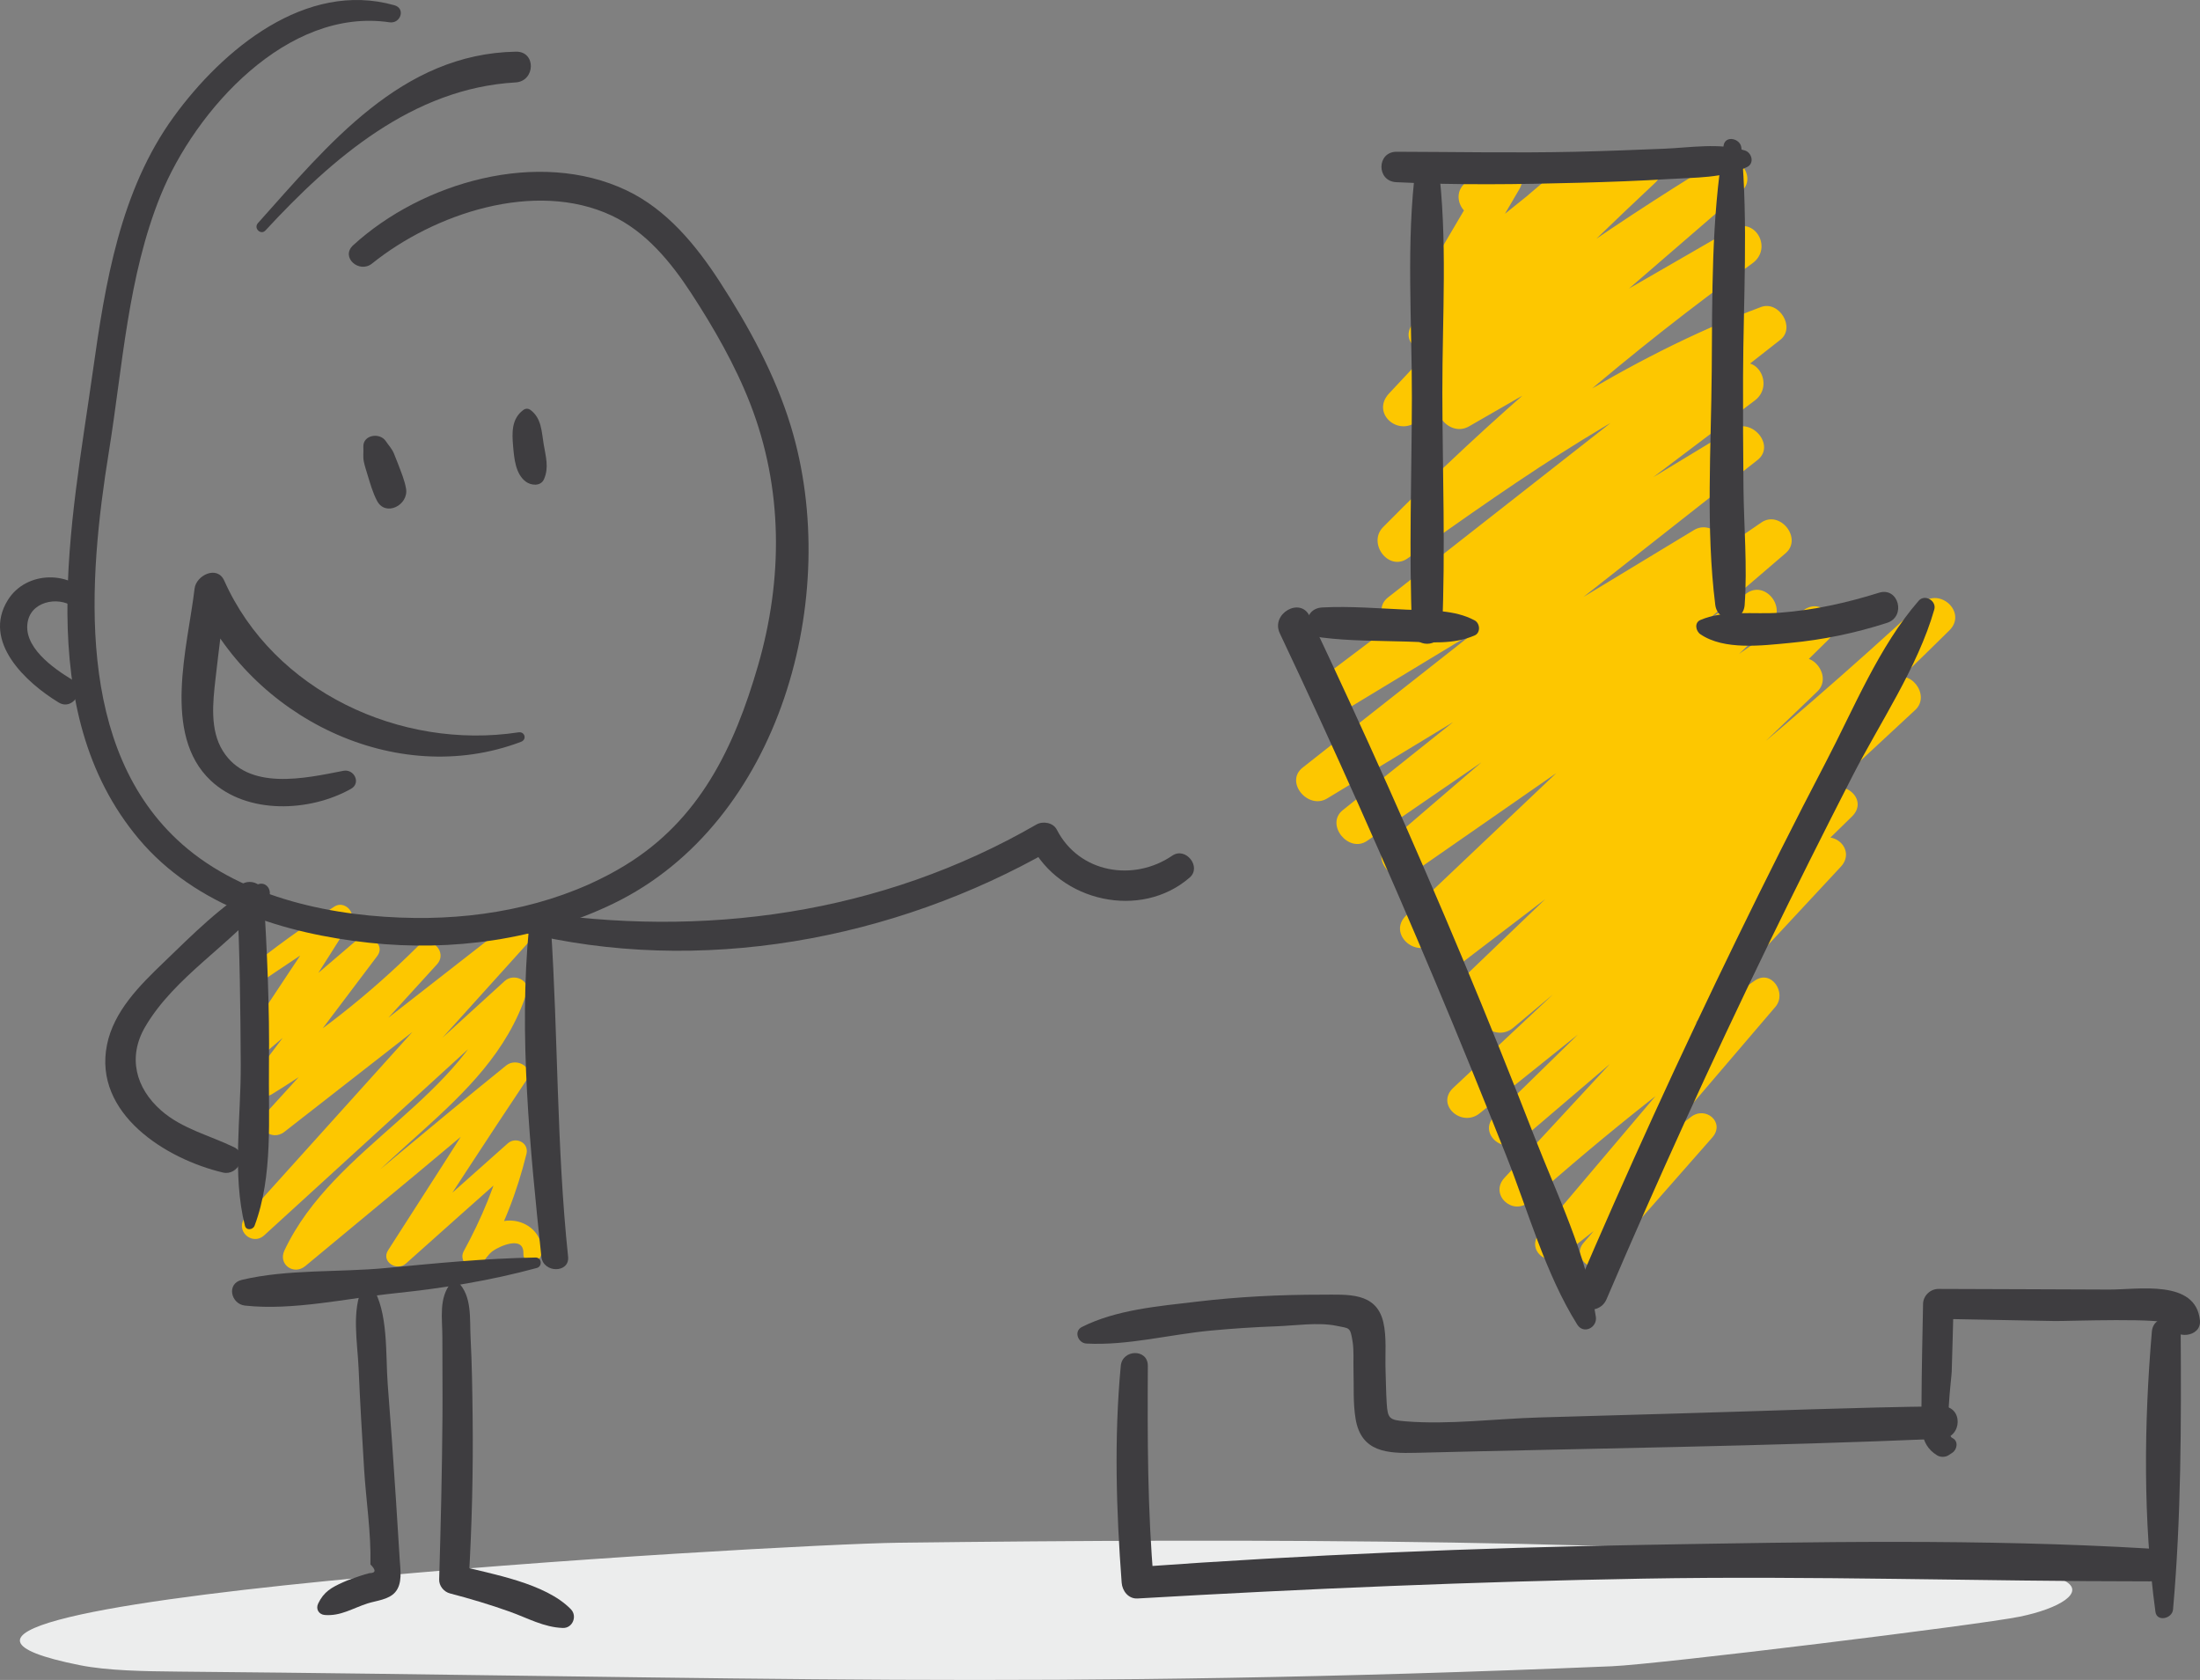 <?xml version="1.0" encoding="UTF-8"?><svg id="Ebene_2" xmlns="http://www.w3.org/2000/svg" viewBox="0 0 3196.08 2440.48"><rect x="0" y="0" width="3196.08" height="2440.48" fill="#808080" stroke="none"/><path d="m2328.49,1833.31c53-60.28,105.98-120.59,159.02-180.84,19.17-21.78-9.35-46.4-30.91-29.93-73.33,56.04-146.7,112-219.8,168.35,11.22,10.86,22.44,21.73,33.66,32.59,103.1-120.12,205.92-240.47,308.76-360.81,17.15-20.07-5.66-55.08-30.1-38.02-126.6,88.37-247.88,183.89-363.43,286.28,11.96,11.58,23.93,23.17,35.89,34.75,150.84-162.21,301.91-324.22,452.65-486.53,23.18-24.96-11.91-57.05-36.9-35.73-155.39,132.62-310.77,265.24-466.16,397.87,12.34,11.95,24.68,23.89,37.01,35.84,160.73-157.02,321.51-313.99,482.27-470.98,24.96-24.37-11.78-56.37-37.28-36.1-180.55,143.53-360.61,287.7-541.95,430.23,12.76,12.35,25.52,24.71,38.28,37.06,211.83-194.41,422.12-390.51,632.93-586.02,23.18-21.49-8.33-62.47-34.3-43.33-201.83,148.73-398.63,304.11-590.12,465.94-28.18,23.82,12.83,62.28,40.38,39.1,218.65-184.02,430.01-376.5,633.5-577.16,26.41-26.04-13.82-63.68-40.45-39.16-209.35,192.74-429.71,373.07-660.35,539.76,11.45,14.46,22.89,28.91,34.34,43.37,158.24-151.83,316.53-303.59,474.82-455.37,22.7-21.76-8.54-63.09-34.35-43.39-171.79,131.06-343.57,262.12-515.36,393.17,11.47,14.49,22.95,28.99,34.42,43.48,186.11-145.76,363.51-302.15,531.39-468.59,22.67-22.47-7.3-61.85-34.65-43.77-203.2,134.34-396.65,282.85-578.87,444.51,13.62,13.19,27.23,26.37,40.85,39.56,163.08-154.52,326.17-309.04,489.25-463.56,23.47-22.24-7.94-63.09-35.04-44.26-172.14,119.54-344.28,239.09-516.42,358.63,11.72,14.81,23.44,29.61,35.17,44.42,179.15-153.67,358.29-307.34,537.44-461.01,25.01-21.45-8.26-63.16-35.31-44.6-200.71,137.73-401.38,275.51-602.07,413.27,11.77,14.87,23.55,29.74,35.32,44.62,168.11-134.12,336.22-268.24,504.33-402.37,26.24-20.94-7.81-61.28-35.32-44.62-187.48,113.55-375.02,227.01-562.54,340.52,11.84,14.96,23.68,29.92,35.52,44.87,206.41-162.33,412.87-324.6,619.2-487.02,26.69-21.01-7.92-62-35.75-45.15-198.75,120.33-397.49,240.66-596.24,360.98,9.85,16.53,19.69,33.06,29.54,49.6,199.52-150.65,399.05-301.31,598.57-451.96,29.41-22.2,2.5-70.67-29.44-49.43-165.85,110.35-331.71,220.69-497.56,331.03,11.8,14.91,23.6,29.82,35.41,44.73,176.21-138.16,352.42-276.31,528.63-414.47,22.68-17.78-1.93-57.39-28.07-47.63-198.1,73.94-371.47,193.82-542.96,315.14,11.94,15.09,23.89,30.17,35.83,45.26,152.88-154.62,318.17-296.73,494.6-423.86,30.34-21.86,3.75-69.01-29.62-49.74-137.15,79.18-274.28,158.4-411.47,237.51,11.76,14.86,23.53,29.72,35.29,44.58,129.84-112.17,259.69-224.34,389.53-336.51,25.2-21.77-7.62-61.1-35.12-44.37-166.57,101.37-325.65,214.33-476.6,337.75,13.76,13.33,27.53,26.65,41.29,39.98,111-119.35,226.25-234.58,345.24-345.97,28.36-26.55-13.03-62.36-41.46-40.15-102.22,79.87-204.46,159.73-306.66,239.63,15.06,11.21,30.13,22.43,45.19,33.64,59.19-85.66,131.77-161.09,215.5-223.06-11.32-14.3-22.65-28.61-33.97-42.91-71.13,57.23-142.36,114.34-213.38,171.7,14.35,10.68,28.7,21.36,43.05,32.05,31.73-54.1,63.33-108.28,94.99-162.43,13.29-22.72-14.23-50.89-37.02-35.97-13.03,8.53-26.05,17.08-39.1,25.6-29.11,18.99-1.94,64.49,27.12,45.54,13.05-8.51,26.12-16.98,39.18-25.47-12.34-11.99-24.68-23.98-37.02-35.97-31.83,54.05-63.73,108.06-95.49,162.15-16.87,28.73,20.4,50.02,43.05,32.05,71.56-56.78,142.92-113.82,214.38-170.74,24.74-19.71-8.52-61.56-33.97-42.91-92.39,67.69-171.57,148.46-237,242.5-20.41,29.33,22.24,51.46,45.19,33.64,102.5-79.61,204.96-159.25,307.43-238.89-13.82-13.38-27.64-26.76-41.46-40.15-119.3,111.07-234.24,226.62-345.07,346.13-26.09,28.13,13.05,63.14,41.29,39.98,146.94-120.49,302.08-230.09,464.45-328.79-11.71-14.79-23.41-29.58-35.12-44.37-129.91,112.11-259.82,224.21-389.73,336.32-25.59,22.08,7.53,60.57,35.29,44.58,137.24-79.04,274.54-157.97,411.81-236.94-9.87-16.58-19.75-33.16-29.62-49.74-180.98,129.96-350.49,274.3-506.91,433-22.87,23.2,7.92,65.07,35.83,45.26,166.44-118.16,335.41-237.97,528.03-309.83-9.36-15.88-18.72-31.76-28.07-47.63-176.24,138.13-352.48,276.26-528.71,414.39-26.13,20.48,8.21,62.81,35.41,44.73,165.87-110.31,331.74-220.63,497.62-330.94-9.81-16.47-19.62-32.95-29.44-49.43-199.56,150.6-399.12,301.19-598.68,451.79-29.45,22.23-3.6,69.64,29.54,49.6,198.78-120.26,397.57-240.51,596.36-360.77-11.92-15.05-23.83-30.1-35.75-45.15-206.38,162.34-412.64,324.84-618.94,487.27-26.52,20.88,7.87,61.63,35.52,44.87,187.45-113.6,374.88-227.25,562.37-340.8-11.77-14.87-23.55-29.74-35.32-44.62-168.11,134.12-336.22,268.24-504.33,402.37-25.82,20.6,8.37,63.12,35.32,44.62,200.69-137.76,401.39-275.5,602.05-413.3-11.77-14.87-23.54-29.73-35.31-44.6-179.09,153.72-358.18,307.44-537.27,461.17-24.88,21.35,8.31,63.08,35.17,44.42,172.11-119.6,344.21-239.2,516.32-358.81-11.68-14.75-23.36-29.51-35.04-44.26-163.03,154.57-326.07,309.14-489.1,463.72-27.24,25.83,13.61,63.74,40.85,39.56,178.5-158.48,367.73-304.02,566.77-435.79-11.55-14.59-23.1-29.18-34.65-43.77-167.77,166.53-345.04,323.06-531.13,468.84-25.21,19.75,8.99,62.89,34.42,43.48,171.77-131.09,343.53-262.18,515.3-393.27-11.45-14.46-22.9-28.93-34.35-43.39-158.26,151.81-316.5,303.63-474.8,455.39-22.75,21.81,8.03,62.37,34.34,43.37,234.69-169.46,459.26-352.45,672.31-548.43-13.48-13.05-26.96-26.11-40.45-39.16-203.58,200.58-414.81,393.16-633.44,577.23,13.46,13.03,26.92,26.07,40.38,39.1,187.71-158.69,380.53-311.17,578.21-457.24-11.43-14.44-22.87-28.89-34.3-43.33-210.52,195.77-421.57,390.97-631.07,587.83-25.99,24.42,12.15,58.1,38.28,37.06,179.61-144.6,360.54-287.59,540.95-431.19-12.43-12.03-24.85-24.07-37.28-36.1-160.66,157.09-321.31,314.18-482,471.24-24.47,23.92,12.07,57.14,37.01,35.84,155.35-132.66,310.69-265.32,466.04-397.98-12.3-11.91-24.6-23.82-36.9-35.73-150.7,162.36-301.05,325.04-451.64,487.51-22.4,24.16,11.87,56.1,35.89,34.75,112.17-99.7,229.74-192.8,352.52-279.09-10.03-12.67-20.07-25.35-30.1-38.02-102.48,120.7-204.98,241.4-307.2,362.32-20.2,23.89,10.12,51.03,33.66,32.59,72.53-56.78,144.76-113.92,217.04-171.01-10.3-9.98-20.61-19.95-30.91-29.93-52.1,61.15-104.27,122.25-156.4,183.37-16.61,19.48,11.41,46.61,28.3,27.4h0Z" style="fill:#fdc700;"/><path d="m2888.16,2276.31c43.68,3.74,90.34,8.64,111.64,20.25,30.46,16.61-7.84,40.09-65.34,51.92-57.49,11.83-525.49,69.26-592.56,72.07-826.99,34.65-1261.2,15.13-2081.95,7.78-50.57-.45-103.66-1.3-143.84-9.31-455.46-90.82,1012.98-175.76,1189.48-177.91,516.34-6.29,1101.86-6.02,1582.57,35.2Z" style="fill:#eceded;"/><path d="m370.92,1432.01c43.4-29.69,87.09-58.99,132.03-86.33-7.77-7.55-15.53-15.1-23.3-22.64-39.97,59.37-79.35,119.16-118.93,178.79-12.89,19.42,14.88,35.75,30.37,22.61,51.42-43.61,102.5-87.62,153.72-131.45-10.16-7.56-20.32-15.12-30.47-22.69-48.73,64.59-97.47,129.17-146.2,193.76-12.08,16,11.21,35.09,26.48,25.74,87.28-53.46,167.58-116.53,240.09-188.76-9.15-8.86-18.29-17.71-27.44-26.57-73.9,81.1-147.79,162.19-221.69,243.29-17.32,19.01,8.46,41.38,27.44,26.57,119.66-93.34,239.31-186.68,358.97-280.02-9.15-8.86-18.29-17.71-27.44-26.57-129.31,143.42-258.57,286.87-387.79,430.36-16.62,18.46,9.11,42.85,27.2,26.34,125.4-114.49,250.79-228.99,376.18-343.48-10.55-5.92-21.1-11.84-31.65-17.76-53.1,163.75-242.96,229.92-315.29,383.35-9.53,20.22,13.55,36.62,30.39,22.62,106.26-88.35,213.29-175.98,318.13-266.02-9.71-7.23-19.42-14.46-29.13-21.68-55.5,88.76-112.31,176.69-168.8,264.82-10.53,16.42,12.7,31.09,25.89,19.27,56.83-50.9,113.87-101.55,170.96-152.16-9.08-5.1-18.16-10.19-27.25-15.29-13.25,52.98-33.66,101.78-59.79,149.68-8.5,15.57,13.97,34.02,25.67,19.11,5.09-6.49,9.99-14.86,16.72-19.65,9.91-7.06,45.3-23.1,44.39,3.85-.58,17.04,24.2,15.92,26.21.03,3.08-24.31-15.21-44.17-39.19-47.58-30.23-4.29-53.6,20.03-71.24,40.96l25.67,19.11c29.05-49.02,49.33-102.04,63-157.27,4.04-16.31-15.43-25.82-27.25-15.29-56.97,50.75-113.98,101.46-171.21,151.91,8.63,6.42,17.26,12.85,25.89,19.27,57.23-87.75,114.15-175.72,172.36-262.83,12.61-18.88-14.24-33.71-29.13-21.68-107.54,86.88-213.12,176.34-319.26,264.92,10.13,7.54,20.26,15.08,30.39,22.62,73.64-156.93,263.23-223.1,318.39-392.52,6.18-18.98-18.69-29.56-31.65-17.76-125.53,114.36-251.06,228.73-376.59,343.09,9.07,8.78,18.13,17.56,27.2,26.34,129.38-143.34,258.73-286.71,388.04-430.13,17.21-19.08-8.43-41.4-27.44-26.57-119.66,93.34-239.31,186.68-358.97,280.02,9.15,8.86,18.29,17.71,27.44,26.57,73.9-81.1,147.79-162.19,221.69-243.29,16.8-18.44-9.88-44.07-27.44-26.57-70.2,69.94-147.59,130.9-232.1,182.66l26.48,25.74c48.74-64.59,97.47-129.17,146.2-193.76,14.09-18.68-15.19-35.77-30.47-22.69-51.22,43.83-102.6,87.49-153.63,131.54,10.12,7.54,20.25,15.07,30.37,22.61,38.4-60.29,77.02-120.45,115.02-180.99,8.95-14.26-9.24-31.82-23.3-22.64-45.3,29.56-89.03,60.64-130.74,95.07-11.41,9.42,3.73,28.27,15.83,19.99h0Z" style="fill:#fdc700;"/><path d="m572.95,7.61c-128.73-36.37-249.44,64.23-320.46,161.93-78.01,107.31-99.63,241.84-117.65,370.11-30.7,218.53-90.04,492.69,67.08,679.37,82.04,97.47,211.89,137.39,334.53,150.54,119.91,12.86,245.54-4.16,354.58-56.9,242.88-117.47,332.95-447.15,257.88-693.53-22.75-74.68-61.06-144.77-103.41-210.06-34.44-53.09-76.97-104.79-135.27-132.52-128.15-60.94-297.08-11.79-397.16,79.71-18.84,17.22,8.68,41.64,27.44,26.57,90.06-72.35,236.53-121.94,348.01-69.72,50.01,23.43,86.31,67.85,115.84,113.14,32.69,50.13,63.73,104.25,85.47,160.06,47.89,122.94,47.84,254.92,11.32,380.84-34.38,118.55-84.7,223.97-193.23,290.02-90.72,55.21-199.6,77.52-304.94,76.34-116.41-1.3-248.5-27.92-338.17-106.96-156.71-138.13-136.67-384.44-106.62-570.41,20.03-123.95,27.48-254.66,75.08-372.07C283.8,159.47,417.73,10.38,565.88,32.4c16.02,2.38,23.79-20.07,7.07-24.79h0Z" style="fill:#3e3d40;"/><path d="m768.57,1346.72c-15.17,157.41,1.41,322.03,17.89,478.8,2.55,24.31,41.38,24.24,38.84.04-16.78-159.66-14.44-319.03-24.92-478.81-1.33-20.28-29.88-19.89-31.8-.03h0Z" style="fill:#3e3d40;"/><path d="m777.98,1826.8c-73.22,1.21-144.98,8.39-217.8,15.3-67.83,6.43-142.76,1.39-208.94,17.18-22.62,5.4-15.9,35.09,4.65,37.34,69.86,7.64,149.15-10.74,218.84-18.02,69.77-7.29,137.33-18.18,205.14-36.63,8.43-2.29,7.16-15.32-1.89-15.17h0Z" style="fill:#3e3d40;"/><path d="m369.88,1780.49c27.12-72.2,19.88-157.5,20.85-233.64,1.06-82.73-2.76-164.8-7.63-247.31-1.45-24.5-40.07-24.46-38.84-.04,4.17,82.21,5.04,164.98,5.5,247.31.43,76.51-12.72,159.04,6.06,233.73,1.86,7.39,11.71,6.19,14.06-.05h0Z" style="fill:#3e3d40;"/><path d="m385.66,334.78c97.15-105.17,214.22-206.51,363.29-215.04,28.85-1.65,30.27-45.2.61-44.68-166.74,2.93-273.28,135.7-374.88,249.09-6.65,7.42,4.25,17.91,10.98,10.63h0Z" style="fill:#3e3d40;"/><path d="m132.44,868.11c-28.66-39.93-94.23-39.47-121.02,3.54-37.82,60.71,26.5,120.14,73.84,148.87,20.95,12.72,40.98-20.07,19.62-33.04-27.26-16.54-73.67-48.71-64.06-86.71,7.48-29.6,49.46-35.13,69.86-16.05,10.67,9.98,31.17-3.51,21.76-16.62h0Z" style="fill:#3e3d40;"/><path d="m759.74,595.97c-16.6,12.73-16.05,32.49-14.32,52.15,1.54,17.49,3.34,40.29,18.42,51.56,7.53,5.63,21.73,7.3,26.49-3.64,7.43-17.07,2.48-32.89-.47-50.62-3.07-18.49-3.06-37.49-18.8-49.58-3.76-2.89-7.57-2.75-11.33.13h0Z" style="fill:#3e3d40;"/><path d="m527.87,649.58c.47,7.37-.83,13.7.73,21.17,1.27,6.09,3.26,12.14,5.07,18.09,3.95,13,7.7,26.49,13.99,38.56,12.5,23.98,46.27,6.2,42.25-17.52-2.05-12.11-7.23-24.27-11.56-35.79-1.9-5.06-3.9-10.08-5.97-15.07-3.14-7.55-7.59-11.67-11.9-18.18-8.66-13.09-33.75-9.24-32.6,8.74h0Z" style="fill:#3e3d40;"/><path d="m655.99,1862.58c-19.22,22.69-13.26,52.16-13.33,80.76-.1,38.17.43,76.32.14,114.49-.6,78.89-2.42,157.71-4.81,236.56-.28,9.37,6.77,18.03,15.7,20.35,29.36,7.66,58.36,16.33,86.94,26.54,25.63,9.15,49.72,22.83,77.14,23.64,14.18.42,21.2-17.25,11.64-27.11-37.12-38.23-114.3-50.95-164.11-63.74,5.23,6.78,10.46,13.57,15.7,20.35,4.63-78.74,6.53-157.69,5.61-236.56-.44-38.15-.95-76.39-2.97-114.49-1.47-27.76,2.51-60.39-18.36-80.9-2.35-2.31-7.02-2.55-9.27.1h0Z" style="fill:#3e3d40;"/><path d="m527.15,1868.75c-16.92,34.99-7.79,81.2-6.16,119.14,2.09,48.75,4.96,97.53,7.97,146.24,2.81,45.54,10.33,92.97,9.19,138.55,8.39,8.28,7.91,12.49-1.44,12.64-4.5,1.08-8.93,2.38-13.3,3.91-8.37,2.7-16.77,5.63-24.81,9.23-17.29,7.75-28.11,13.89-36.36,30.96-3.86,7.99.87,16.02,9.69,16.69,23.25,1.78,40.28-9.82,62.2-16.85,12.52-4.01,30.3-5.31,39.81-16.05,11.25-12.71,7.63-32.96,6.72-48.18-1.69-28.23-3.54-56.45-5.33-84.67-3.6-56.47-7.63-112.92-12.05-169.33-3.35-42.71,1.42-105.7-22.92-142.4-2.91-4.39-10.61-5.25-13.21.13h0Z" style="fill:#3e3d40;"/><path d="m757.51,1353.8c258.52,64.18,540.56,11.95,769.86-119.27-9.93-2.47-19.85-4.95-29.78-7.42,41.95,82.96,159.88,109.35,230.74,47.68,17.74-15.44-5.84-45.06-25.21-31.84-56.41,38.49-135.46,25.36-167.81-37.67-5.36-10.44-20.24-12.92-29.78-7.42-225.66,130.2-483.87,165.88-739.32,125.4-19.74-3.13-29.37,25.4-8.71,30.53h0Z" style="fill:#3e3d40;"/><path d="m753.27,1063.86c-171.22,26.12-355.88-59.72-427.5-220.37-10.15-22.77-40.83-7.8-43.09,11.55-9.8,83.74-47.94,211.74,23.52,278.92,52.88,49.71,143.86,45.64,203.67,12,15.03-8.45,4.6-29.28-11.07-26.21-55.66,10.89-138.44,29.91-175.11-28.97-18.91-30.37-14.5-70.25-10.68-104.06,4.96-43.91,10.7-87.75,15.87-131.63-14.36,3.85-28.73,7.7-43.09,11.55,77.74,174.81,288.61,280.22,471.17,210.98,8.81-3.34,5.58-15.16-3.68-13.75h0Z" style="fill:#3e3d40;"/><path d="m372.42,1285.75c-50.19,28.57-93.37,72.65-134.77,112.44-34.64,33.29-72.47,70.77-82.26,119.78-19.91,99.7,85.51,165.86,168.73,185.42,21.31,5.01,37.73-26.25,15.89-36.85-35.55-17.26-75.29-26.56-105.75-53.23-37.4-32.75-48.98-78.02-23.23-121.86,43.18-73.52,125.06-119.17,177.73-185.06,9.14-11.43-2.28-28.65-16.34-20.64h0Z" style="fill:#3e3d40;"/><path d="m1628.23,1984.14c-9.84,104.6-6.57,210.43,1.28,315.04.9,11.94,9.8,23.69,23.07,22.92,244.75-14.18,489.74-24.54,734.87-28.84,245.36-4.31,490.26,3.98,735.52,3.96,31.22,0,31.72-45.67.64-47.53-244.09-14.6-491.13-9.74-735.5-5.47-245.21,4.28-490.29,14.48-734.91,32.09,7.69,7.64,15.38,15.28,23.07,22.92-9.29-105.03-9.32-209.72-8.73-315.04.14-25.34-37.04-24.28-39.32-.04h0Z" style="fill:#3e3d40;"/><path d="m3156.91,2338.15c11.81-132.93,12.03-270.27,11.12-403.85-.18-26.91-39.64-25.97-41.87-.04-11.46,133.34-12.93,274.79,5.2,407.25,2.07,15.12,24.37,9.9,25.55-3.35h0Z" style="fill:#3e3d40;"/><path d="m1578.26,1951.76c59.51,3.23,121.38-13.28,180.67-18.82,31.59-2.95,63.24-5.08,94.95-6.2,26.88-.95,61.38-6.24,87.85-.71,18.99,3.97,19.79,1.16,23.32,23.22,2.03,12.7.86,28.05,1.26,40.92.72,23.4-.85,47.95,3.06,71.06,8.16,48.3,45.74,50.35,87.53,49.28,254.47-6.51,509.39-9.49,763.7-20.49,30.51-1.32,31.81-47.41.64-47.05-127.74,1.47-255.55,6.82-383.25,10.37-67.29,1.87-134.59,3.86-201.88,5.81-63.43,1.83-130.95,10.74-194.11,5.62-23.76-1.92-26.04-3.9-27.46-26.82-.98-15.87-1.11-31.84-1.66-47.74-.77-22.31,1.89-47.92-3.31-69.78-10.45-43.9-52.26-39.6-89.2-39.65-60.98-.07-122.13,3.04-182.7,10.25-54.91,6.54-115.93,11.51-165.87,36.65-12.33,6.21-5.71,23.42,6.45,24.08h0Z" style="fill:#3e3d40;"/><path d="m2836.25,2088.99c-12.16-5.65-1.22-85.96-.87-96.37,1.1-32.82,1.82-65.65,2.7-98.47-7.49,7.23-14.98,14.46-22.46,21.68,56.74.93,113.46,2.34,170.2,3.22,16.06.25,163.96-5.31,166.47,4.82,5.78,23.26,46.14,19.09,43.69-5.73-5.95-60.32-90.07-44.55-132.16-44.8-82.54-.5-165.08-.49-247.61-.92-11.85-.06-22.23,9.78-22.46,21.68-.95,47.97-2.04,95.94-2.26,143.92-.13,28.88-4.97,59.39,22.74,76.19,4.72,2.86,11.78,2.89,16.44-.15l5.54-3.62c7.26-4.74,9.24-17.19.05-21.46h0Z" style="fill:#3e3d40;"/><path d="m2534.93,218.59c-36.72-11.55-79.46-4.08-117.43-2.54-43.15,1.75-86.29,3.48-129.46,4.44-86.41,1.91-172.7.17-259.09-.04-28.99-.07-29.56,42.74-.6,44.2,88.68,4.48,177.97,3.22,266.7.82,43.17-1.17,86.36-2.7,129.47-5.37,37.48-2.32,79.2-1.13,113.54-17.44,11.04-5.24,7.09-20.87-3.11-24.07h0Z" style="fill:#3e3d40;"/><path d="m2056.76,241.78c-14.23,109.93-5.41,225.66-5.63,336.38-.22,111.85-4.51,224.65.35,336.39,1.2,27.6,42.37,27.49,43.57.04,4.97-114.27.57-229.65.34-344.03-.22-109.75,7.96-224.07-6.16-333.04-2.55-19.71-30.37-11.99-32.47,4.26h0Z" style="fill:#3e3d40;"/><path d="m2503.98,211.36c-17.95,107.77-16.38,218.54-17.23,327.55-.86,111.45-8.76,229.07,5.12,339.75,3.3,26.34,40.75,27.56,42.72.04,4-56.04-1.12-113.64-1.73-169.86-.58-54.05-.78-108.11-.6-162.17.37-110.35,7.59-221.98-2.44-331.98-1.23-13.47-23.26-18.85-25.85-3.34h0Z" style="fill:#3e3d40;"/><path d="m2142.34,901.24c-29.57-15.88-65.46-14.11-98.36-15.57-40.74-1.81-82.14-5.32-122.87-3.24-29.14,1.49-28.66,40.21-.59,43.73,40.5,5.07,82.05,4.63,122.84,5.84,33.6.99,67.64,4.74,98.93-8.88,8.98-3.91,7.94-17.63.05-21.87h0Z" style="fill:#3e3d40;"/><path d="m2470.21,921.31c34.62,23.71,90.03,16.42,129.65,12.72,48.29-4.51,95.38-14.29,141.52-29.18,28.21-9.11,16.82-52.71-11.73-43.76-46.86,14.69-94.66,25.29-143.72,28.97-37.8,2.84-80.47-4.49-115.68,10.61-9.14,3.92-6.69,16.09-.05,20.64h0Z" style="fill:#3e3d40;"/><path d="m2787.38,872.73c-57.6,66.04-94.38,156.93-134.75,234.17-44.63,85.39-87.8,171.53-129.98,258.15-81.96,168.33-159.79,338.67-233.46,510.79-11.64,27.2,33.34,38.11,44.64,11.71,74.1-173.12,152.02-344.56,234.33-513.94,39.96-82.22,80.96-163.94,122.59-245.32,39.83-77.86,95.12-158.49,119.31-242.83,3.62-12.61-13.76-22.98-22.69-12.73h0Z" style="fill:#3e3d40;"/><path d="m2318.4,1913.01c-13-89.13-56.77-178.32-89.27-261.86-33.52-86.16-68.08-171.94-103.75-257.23-70.28-168.06-144.87-334.32-222.84-498.94-13.41-28.32-56.81-3.53-43.28,25.04,78.72,166.22,153.47,334.21,224.87,503.7,35.49,84.26,69.87,168.97,103.62,253.95,32.15,80.98,57.2,172.45,103.63,246.55,9.13,14.58,29.3,4.41,27.03-11.21h0Z" style="fill:#3e3d40;"/></svg>